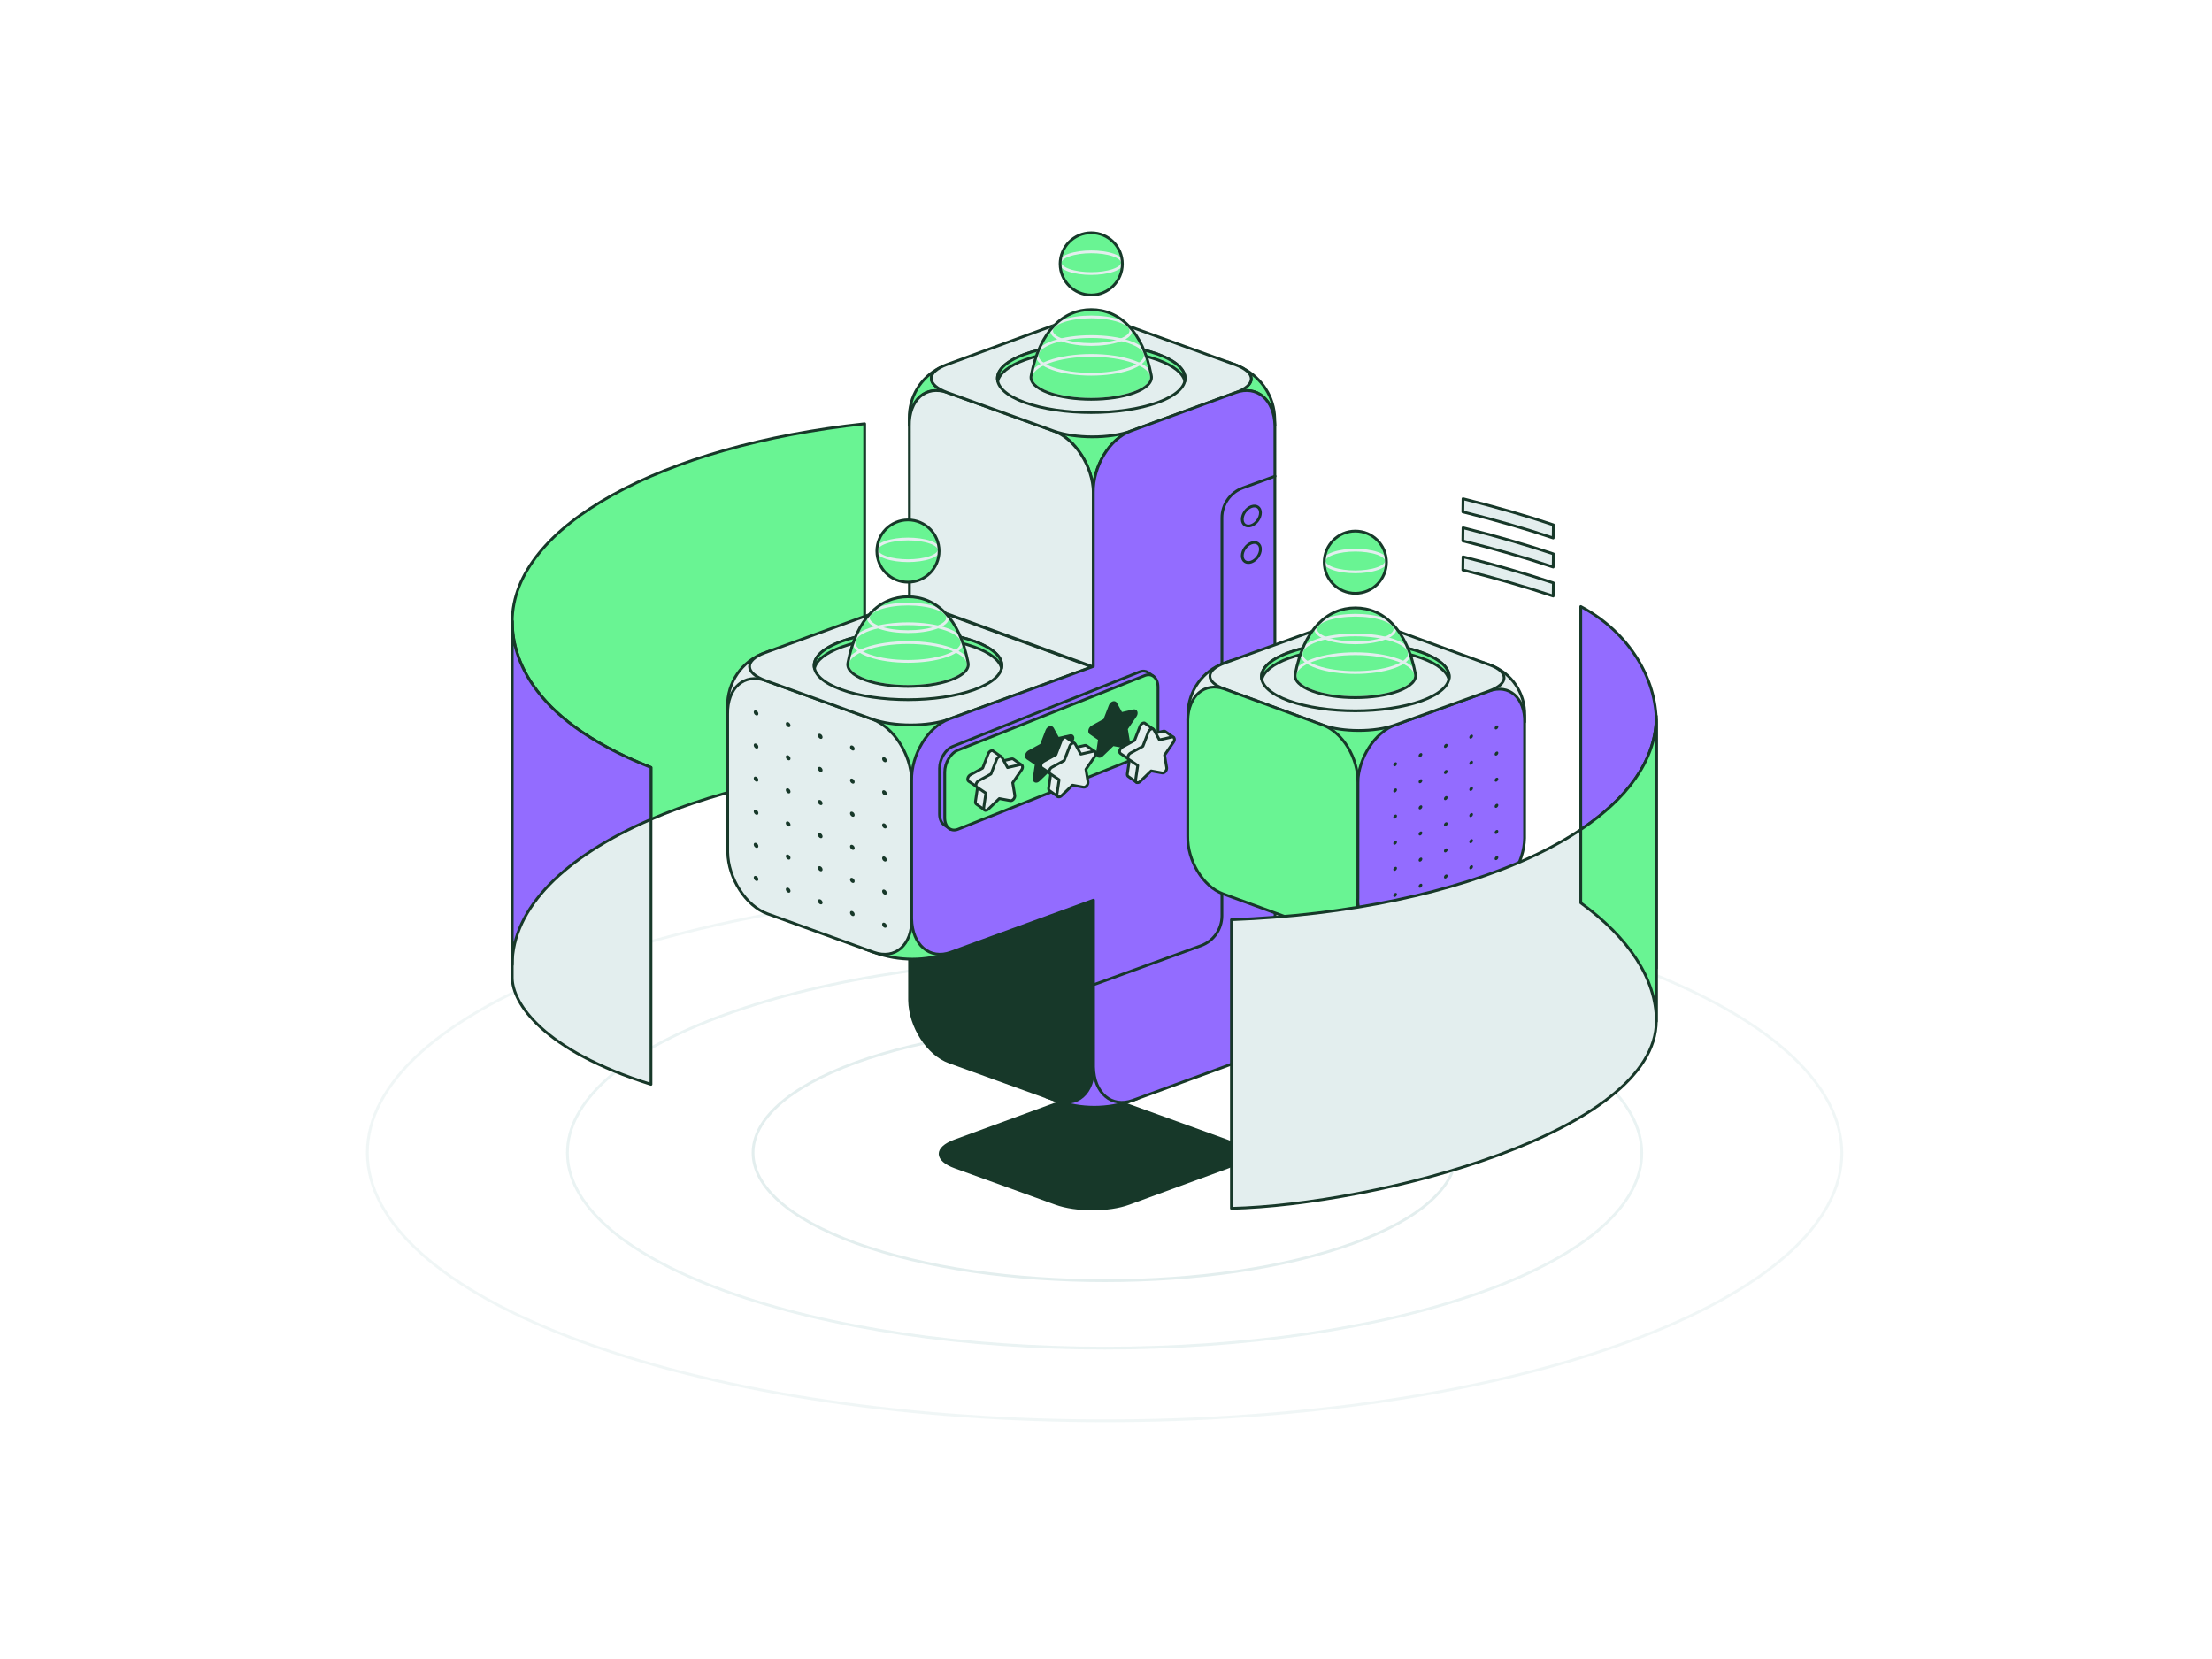 <?xml version="1.0" encoding="UTF-8"?>
<svg id="illustration" xmlns="http://www.w3.org/2000/svg" viewBox="0 0 800 600">
  <defs>
    <style>
      .cls-1, .cls-2, .cls-3, .cls-4, .cls-5, .cls-6, .cls-7, .cls-8, .cls-9, .cls-10 {
        stroke-linecap: round;
        stroke-linejoin: round;
      }

      .cls-1, .cls-2, .cls-3, .cls-5, .cls-7, .cls-9, .cls-10 {
        stroke: #173829;
      }

      .cls-1, .cls-2, .cls-11 {
        fill: #69f493;
      }

      .cls-2 {
        stroke-width: .8px;
      }

      .cls-3 {
        stroke-width: .861px;
      }

      .cls-3, .cls-12, .cls-9 {
        fill: #173829;
      }

      .cls-4, .cls-6, .cls-7, .cls-8 {
        fill: none;
      }

      .cls-4, .cls-6, .cls-8 {
        stroke: #e3eeee;
      }

      .cls-5 {
        fill: #e3eeee;
      }

      .cls-6 {
        opacity: .75;
      }

      .cls-8 {
        opacity: .5;
      }

      .cls-10 {
        fill: #936cff;
      }
    </style>
  </defs>
  <g>
    <path class="cls-8" d="M588.126,485.527c-104.081,37.822-272.91,37.793-377.089-.065-104.18-37.858-104.259-99.209-.178-137.031,104.081-37.822,272.91-37.793,377.089.065,104.18,37.858,104.259,99.209.178,137.031Z"/>
    <path class="cls-6" d="M536.935,466.925c-75.836,27.558-198.848,27.537-274.756-.047-75.908-27.584-75.966-72.286-.13-99.844,75.836-27.558,198.848-27.537,274.756.047,75.908,27.584,75.966,72.286.13,99.844Z"/>
    <path class="cls-4" d="M489.436,449.664c-49.628,18.034-130.128,18.02-179.803-.031-49.675-18.051-49.713-47.304-.085-65.339,49.628-18.034,130.128-18.02,179.803.031,49.675,18.051,49.713,47.304.085,65.339Z"/>
  </g>
  <g>
    <path class="cls-1" d="M312.717,153.259c-73.164,7.877-127.46,36.928-127.46,71.564v124.097c0-34.636,54.296-63.687,127.46-71.564v-124.097Z"/>
    <path class="cls-5" d="M235.434,277.561c-46.661-18.338-50.177-43.072-50.177-52.951v128.926c0,9.267,11.192,26.392,50.177,38.641v-114.616Z"/>
  </g>
  <path class="cls-10" d="M185.258,224.781c0,.013,0,.027,0,.04v124.097c.001-20.601,19.213-39.226,50.177-52.595v-18.763c-46.399-18.235-50.136-42.792-50.176-52.78Z"/>
  <g>
    <path class="cls-9" d="M381.112,280.927l-38.42-13.892c-7.764-2.807-13.918,2.61-13.745,12.099l.015,82.664c.173,9.489,6.607,19.458,14.371,22.265l38.42,13.892c7.764,2.807,13.917-2.61,13.744-12.099l-.015-82.664c-.173-9.489-6.607-19.458-14.37-22.265Z"/>
    <path class="cls-3" d="M443.846,412.582l-36.341-13.14c-7.344-2.655-19.167-2.657-26.407-.005l-35.789,13.113c-7.24,2.653-7.156,6.956.188,9.611l36.341,13.14c7.344,2.655,19.167,2.658,26.407.005l35.789-13.113c7.24-2.653,7.156-6.956-.188-9.611Z"/>
    <path class="cls-10" d="M411.328,383.876h-15.831v1.979c.174,9.489-5.98,14.906-13.743,12.099l-3.35-1.211v.006l3.601,1.301c8.926,3.218,18.615,3.218,27.424,0l2.143-.787-.244-13.387Z"/>
    <g>
      <g>
        <path class="cls-5" d="M279.041,235.21l.417,22.887h-16.297l-.046-2.534c-.158-8.662,5.111-16.383,13.189-19.344l2.737-1.01Z"/>
        <path class="cls-1" d="M345.551,330.298l.244,13.387-2.143.787c-8.809,3.219-18.498,3.219-27.424,0l-3.601-1.301-.235-12.873h33.159Z"/>
        <polygon class="cls-1" points="347.479 283.237 312.425 283.237 311.869 252.706 346.923 252.706 347.479 283.237"/>
        <g>
          <path class="cls-5" d="M315.335,260.054l-38.42-13.892c-7.764-2.807-13.918,2.61-13.745,12.099l.015,49.958c.173,9.489,6.607,19.458,14.371,22.265l38.42,13.892c7.764,2.807,13.917-2.61,13.744-12.099l-.015-49.958c-.173-9.489-6.607-19.458-14.37-22.265Z"/>
          <path class="cls-5" d="M328.632,217.086l-51.86,18.938c-7.66,2.803-7.573,7.345.195,10.159l38.42,13.886c7.769,2.814,20.264,2.814,27.914.011l51.698-18.873-66.366-24.121Z"/>
        </g>
      </g>
      <path class="cls-1" d="M342.627,141.975l2.347.848v-.006l-2.289-.828c-6.763-2.446-7.697-6.212-2.769-8.996-6.859,3.451-11.227,10.505-11.084,18.379l.046,2.534h.007c-.088-9.382,6.028-14.728,13.741-11.931Z"/>
      <g>
        <path class="cls-1" d="M446.659,131.862c.345.125.657.257.972.388-.168-.066-.32-.16-.491-.221l-3.068-1.113v.01s2.587.935,2.587.935Z"/>
        <g>
          <path class="cls-1" d="M447.263,141.859c7.449-2.486,13.567,2.815,13.808,12.047h.008l-.046-2.534c-.141-7.749-4.657-14.654-11.458-18.158,4.581,2.705,3.824,6.256-2.312,8.645Z"/>
          <path class="cls-1" d="M449.575,133.214c-.321-.189-.666-.375-1.038-.555.361.161.688.375,1.038.555Z"/>
        </g>
      </g>
      <path class="cls-1" d="M381.058,155.861c7.757,2.803,14.189,12.778,14.364,22.263v.921h.002v-.918c-.174-9.489,5.897-19.458,13.559-22.265l3.766-1.38-.108-5.968h-35.054l.112,6.133,3.36,1.214Z"/>
      <g>
        <path class="cls-5" d="M395.421,178.125c-.174-9.485-6.606-19.46-14.364-22.263l-38.431-13.886c-7.758-2.814-13.907,2.608-13.745,12.093l.022,62.963,66.529,24.175-.011-63.083Z"/>
        <path class="cls-5" d="M446.659,131.862l-38.419-13.891c-7.764-2.807-20.263-2.809-27.917-.005l-37.836,13.863c-7.654,2.805-7.566,7.354.199,10.161l38.419,13.891c7.764,2.807,20.263,2.81,27.917.005l37.836-13.863c7.654-2.804,7.566-7.354-.199-10.161Z"/>
      </g>
    </g>
    <path class="cls-10" d="M461.14,279.134c-.005-.255-.031-.496-.045-.746l-.014-124.319c-.173-9.489-6.524-14.906-14.185-12.099l-37.914,13.892c-7.661,2.807-13.732,12.776-13.559,22.264l.008,62.874-52.166,19.053c-7.661,2.807-13.732,12.776-13.559,22.265l.016,49.958c.172,9.49,6.523,14.906,14.185,12.099l51.58-18.82.012,60.299c.173,9.489,6.524,14.906,14.185,12.099l37.914-13.892c7.661-2.807,13.732-12.775,13.559-22.265l-.015-82.663Z"/>
    <path class="cls-7" d="M455.862,185.429c0,1.89-1.471,3.958-3.285,4.619s-3.285-.337-3.285-2.227c0-1.89,1.471-3.958,3.285-4.619s3.285.337,3.285,2.227Z"/>
    <path class="cls-7" d="M455.862,198.619c0,1.89-1.471,3.958-3.285,4.619-1.815.66-3.285-.337-3.285-2.227,0-1.89,1.471-3.958,3.285-4.619,1.815-.66,3.285.337,3.285,2.227Z"/>
    <path class="cls-7" d="M461.133,172.223l-11.647,4.239c-4.537,1.651-7.557,5.964-7.557,10.793v143.965c0,4.829-3.02,9.141-7.557,10.793l-38.39,13.973"/>
    <g>
      <path class="cls-12" d="M272.597,257.541c0,.486.378,1.017.844,1.187s.844-.087.844-.572-.378-1.017-.844-1.187-.844.087-.844.572Z"/>
      <path class="cls-12" d="M284.205,261.766c0,.486.378,1.017.844,1.187s.844-.087.844-.572-.378-1.017-.844-1.187-.844.087-.844.572Z"/>
      <path class="cls-12" d="M295.813,265.991c0,.486.378,1.017.844,1.187s.844-.087.844-.572-.378-1.017-.844-1.187-.844.087-.844.572Z"/>
      <path class="cls-12" d="M307.42,270.216c0,.486.378,1.017.844,1.187s.844-.087.844-.572-.378-1.017-.844-1.187-.844.087-.844.572Z"/>
      <path class="cls-12" d="M319.028,274.44c0,.486.378,1.017.844,1.187s.844-.087.844-.572-.378-1.017-.844-1.187-.844.087-.844.572Z"/>
      <path class="cls-12" d="M272.597,269.513c0,.486.378,1.017.844,1.187s.844-.087.844-.572-.378-1.017-.844-1.187-.844.087-.844.572Z"/>
      <path class="cls-12" d="M284.205,273.738c0,.486.378,1.017.844,1.187s.844-.087.844-.572-.378-1.017-.844-1.187-.844.087-.844.572Z"/>
      <path class="cls-12" d="M295.813,277.963c0,.486.378,1.017.844,1.187s.844-.087.844-.572-.378-1.017-.844-1.187-.844.087-.844.572Z"/>
      <path class="cls-12" d="M307.42,282.188c0,.486.378,1.017.844,1.187s.844-.087.844-.572-.378-1.017-.844-1.187-.844.087-.844.572Z"/>
      <path class="cls-12" d="M319.028,286.413c0,.486.378,1.017.844,1.187s.844-.087.844-.572-.378-1.017-.844-1.187-.844.087-.844.572Z"/>
      <path class="cls-12" d="M272.597,281.485c0,.486.378,1.017.844,1.187s.844-.087.844-.572-.378-1.017-.844-1.187-.844.087-.844.572Z"/>
      <path class="cls-12" d="M284.205,285.71c0,.486.378,1.017.844,1.187s.844-.087.844-.572-.378-1.017-.844-1.187-.844.087-.844.572Z"/>
      <path class="cls-12" d="M295.813,289.935c0,.486.378,1.017.844,1.187s.844-.087.844-.572-.378-1.017-.844-1.187-.844.087-.844.572Z"/>
      <path class="cls-12" d="M307.42,294.16c0,.486.378,1.017.844,1.187s.844-.087.844-.572-.378-1.017-.844-1.187-.844.087-.844.572Z"/>
      <path class="cls-12" d="M319.028,298.385c0,.486.378,1.017.844,1.187s.844-.087.844-.572-.378-1.017-.844-1.187-.844.087-.844.572Z"/>
      <path class="cls-12" d="M272.597,293.458c0,.486.378,1.017.844,1.187s.844-.087.844-.572-.378-1.017-.844-1.187-.844.087-.844.572Z"/>
      <path class="cls-12" d="M284.205,297.683c0,.486.378,1.017.844,1.187s.844-.087.844-.572-.378-1.017-.844-1.187-.844.087-.844.572Z"/>
      <path class="cls-12" d="M295.813,301.907c0,.486.378,1.017.844,1.187s.844-.087.844-.572-.378-1.017-.844-1.187-.844.087-.844.572Z"/>
      <path class="cls-12" d="M307.42,306.132c0,.486.378,1.017.844,1.187s.844-.087.844-.572-.378-1.017-.844-1.187-.844.087-.844.572Z"/>
      <path class="cls-12" d="M319.028,310.357c0,.486.378,1.017.844,1.187s.844-.087.844-.572-.378-1.017-.844-1.187-.844.087-.844.572Z"/>
      <path class="cls-12" d="M272.597,305.43c0,.486.378,1.017.844,1.187s.844-.087.844-.572-.378-1.017-.844-1.187-.844.087-.844.572Z"/>
      <path class="cls-12" d="M284.205,309.655c0,.486.378,1.017.844,1.187s.844-.087.844-.572-.378-1.017-.844-1.187-.844.087-.844.572Z"/>
      <path class="cls-12" d="M295.813,313.88c0,.486.378,1.017.844,1.187s.844-.087.844-.572-.378-1.017-.844-1.187-.844.087-.844.572Z"/>
      <path class="cls-12" d="M307.42,318.104c0,.486.378,1.017.844,1.187s.844-.087.844-.572-.378-1.017-.844-1.187-.844.087-.844.572Z"/>
      <path class="cls-12" d="M319.028,322.329c0,.486.378,1.017.844,1.187s.844-.087.844-.572-.378-1.017-.844-1.187-.844.087-.844.572Z"/>
      <path class="cls-12" d="M272.597,317.402c0,.486.378,1.017.844,1.187s.844-.087.844-.572-.378-1.017-.844-1.187-.844.087-.844.572Z"/>
      <path class="cls-12" d="M284.205,321.627c0,.486.378,1.017.844,1.187s.844-.087.844-.572-.378-1.017-.844-1.187-.844.087-.844.572Z"/>
      <path class="cls-12" d="M295.813,325.852c0,.486.378,1.017.844,1.187s.844-.087.844-.572-.378-1.017-.844-1.187-.844.087-.844.572Z"/>
      <path class="cls-12" d="M307.42,330.077c0,.486.378,1.017.844,1.187s.844-.087.844-.572-.378-1.017-.844-1.187-.844.087-.844.572Z"/>
      <path class="cls-12" d="M319.028,334.302c0,.486.378,1.017.844,1.187s.844-.087.844-.572-.378-1.017-.844-1.187-.844.087-.844.572Z"/>
    </g>
    <g>
      <path class="cls-5" d="M370.652,145.577c13.253,4.824,34.752,4.82,48.018-.008,13.266-4.828,13.276-12.653.023-17.477-13.253-4.824-34.752-4.82-48.018.008-13.266,4.828-13.276,12.653-.023,17.477Z"/>
      <path class="cls-1" d="M370.674,130.154c13.266-4.828,34.764-4.832,48.017-.008,5.904,2.149,9.168,4.893,9.809,7.703.795-3.493-2.469-7.085-9.809-9.757-13.253-4.824-34.752-4.82-48.017.008-7.357,2.678-10.629,6.276-9.832,9.774.641-2.815,3.913-5.566,9.832-7.72Z"/>
    </g>
    <g>
      <circle class="cls-11" cx="394.665" cy="95.441" r="11.254"/>
      <path class="cls-4" d="M386.693,97.776c4.395,1.529,11.525,1.528,15.924-.003s4.403-4.011.008-5.54c-4.395-1.529-11.525-1.528-15.924.003-4.399,1.53-4.403,4.011-.008,5.54Z"/>
      <circle class="cls-7" cx="394.665" cy="95.441" r="11.254"/>
      <path class="cls-11" d="M416.383,135.796h.01c-3.065-16.077-11.582-23.838-21.727-23.838s-18.659,7.761-21.724,23.838h.009c-.534,2.252,1.556,4.571,6.289,6.294,8.511,3.098,22.318,3.096,30.837-.005,4.733-1.723,6.828-4.039,6.306-6.289Z"/>
      <path class="cls-4" d="M379.239,142.09c8.511,3.098,22.318,3.096,30.837-.005,8.519-3.101,8.526-8.126.015-11.224-8.511-3.098-22.318-3.096-30.837.005-8.519,3.101-8.526,8.126-.015,11.224Z"/>
      <path class="cls-4" d="M380.823,133.352c7.634,2.656,20.017,2.654,27.658-.005,7.641-2.658,7.647-6.966.013-9.621-7.634-2.656-20.017-2.654-27.658.005-7.641,2.658-7.647,6.966-.013,9.621Z"/>
      <path class="cls-4" d="M384.516,123.135c5.596,1.947,14.674,1.945,20.276-.003,5.602-1.949,5.606-5.107.01-7.053-5.596-1.947-14.674-1.945-20.276.003s-5.606,5.107-.01,7.053Z"/>
      <path class="cls-7" d="M416.383,135.796h.01c-3.065-16.077-11.582-23.838-21.727-23.838s-18.659,7.761-21.724,23.838h.009c-.534,2.252,1.556,4.571,6.289,6.294,8.511,3.098,22.318,3.096,30.837-.005,4.733-1.723,6.828-4.039,6.306-6.289Z"/>
    </g>
    <g>
      <path class="cls-5" d="M304.374,249.43c13.253,4.824,34.752,4.82,48.018-.008,13.266-4.828,13.276-12.653.023-17.477-13.253-4.824-34.752-4.82-48.018.008s-13.276,12.653-.023,17.477Z"/>
      <path class="cls-1" d="M304.396,234.007c13.266-4.828,34.764-4.832,48.017-.008,5.904,2.149,9.168,4.893,9.809,7.703.795-3.493-2.469-7.085-9.809-9.757-13.253-4.824-34.752-4.82-48.017.008-7.357,2.678-10.629,6.276-9.832,9.774.641-2.815,3.913-5.566,9.832-7.72Z"/>
    </g>
    <g>
      <circle class="cls-11" cx="328.387" cy="199.294" r="11.254"/>
      <path class="cls-4" d="M320.415,201.629c4.395,1.529,11.525,1.528,15.924-.003,4.399-1.53,4.403-4.011.008-5.54-4.395-1.529-11.525-1.528-15.924.003-4.399,1.53-4.403,4.011-.008,5.54Z"/>
      <circle class="cls-7" cx="328.387" cy="199.294" r="11.254"/>
      <path class="cls-11" d="M350.105,239.649h.01c-3.065-16.077-11.582-23.838-21.727-23.838s-18.659,7.761-21.724,23.838h.009c-.534,2.252,1.556,4.571,6.289,6.294,8.511,3.098,22.318,3.096,30.837-.005,4.733-1.723,6.828-4.039,6.306-6.289Z"/>
      <path class="cls-4" d="M312.961,245.943c8.511,3.098,22.318,3.096,30.837-.005,8.519-3.101,8.526-8.126.015-11.224-8.511-3.098-22.318-3.096-30.837.005-8.519,3.101-8.526,8.126-.015,11.224Z"/>
      <path class="cls-4" d="M314.545,237.205c7.634,2.656,20.017,2.654,27.658-.005,7.641-2.658,7.647-6.966.013-9.621-7.634-2.656-20.017-2.654-27.658.005-7.641,2.658-7.647,6.966-.013,9.621Z"/>
      <path class="cls-4" d="M318.238,226.988c5.596,1.947,14.674,1.945,20.276-.003,5.602-1.949,5.606-5.107.01-7.053-5.596-1.947-14.674-1.945-20.276.003-5.602,1.949-5.606,5.107-.01,7.053Z"/>
      <path class="cls-7" d="M350.105,239.649h.01c-3.065-16.077-11.582-23.838-21.727-23.838s-18.659,7.761-21.724,23.838h.009c-.534,2.252,1.556,4.571,6.289,6.294,8.511,3.098,22.318,3.096,30.837-.005,4.733-1.723,6.828-4.039,6.306-6.289Z"/>
    </g>
  </g>
  <g>
    <g>
      <path class="cls-5" d="M536.527,239.663l-.391,21.439h15.266s.043-2.373.043-2.373c.148-8.113-4.788-15.346-12.354-18.12l-2.564-.946Z"/>
      <path class="cls-5" d="M429.627,257.995l-.043,2.373h15.539s.392-21.535.392-21.535l-2.874,1.042c-7.667,2.774-12.866,10.006-13.014,18.12Z"/>
      <path class="cls-10" d="M476.243,323.079l-.228,12.54,2.007.738c8.252,3.015,17.327,3.015,25.688,0l3.373-1.219.22-12.058h-31.06Z"/>
      <polygon class="cls-2" points="474.437 283.916 507.272 283.916 507.793 255.318 474.958 255.318 474.437 283.916"/>
      <g>
        <path class="cls-10" d="M491.086,283.056l-.014,41.876c-.162,8.889,5.602,13.963,12.874,11.334l33.973-12.279c7.272-2.629,13.3-11.967,13.462-20.856l.014-41.876c.162-8.888-5.603-13.963-12.875-11.333l-33.973,12.279c-7.272,2.629-13.299,11.967-13.461,20.856Z"/>
        <path class="cls-5" d="M442.906,249.237l35.442,12.986c7.17,2.627,18.878,2.625,26.151-.005l33.972-12.279c7.273-2.63,7.356-6.891.186-9.518l-35.442-12.986c-7.17-2.627-18.878-2.625-26.151.005l-33.972,12.279c-7.273,2.63-7.356,6.891-.186,9.518Z"/>
        <path class="cls-1" d="M429.583,260.522l-.014,41.876c-.162,8.889,5.525,18.226,12.701,20.856l35.515,13.013c7.176,2.629,13.125-2.445,13.287-11.334l.014-41.876c.162-8.888-5.525-18.226-12.701-20.856l-35.515-13.013c-7.176-2.629-13.125,2.445-13.287,11.334Z"/>
      </g>
      <g>
        <path class="cls-12" d="M541.887,262.843c0,.383-.298.803-.666.937s-.666-.068-.666-.452.298-.803.666-.937.666.068.666.452Z"/>
        <path class="cls-12" d="M532.724,266.178c0,.383-.298.803-.666.937s-.666-.068-.666-.452.298-.803.666-.937.666.068.666.452Z"/>
        <path class="cls-12" d="M523.561,269.513c0,.383-.298.803-.666.937s-.666-.068-.666-.452c0-.383.298-.803.666-.937s.666.068.666.452Z"/>
        <path class="cls-12" d="M514.398,272.848c0,.383-.298.803-.666.937s-.666-.068-.666-.452c0-.383.298-.803.666-.937s.666.068.666.452Z"/>
        <path class="cls-12" d="M505.236,276.183c0,.383-.298.803-.666.937s-.666-.068-.666-.452.298-.803.666-.937.666.068.666.452Z"/>
        <path class="cls-12" d="M541.887,272.293c0,.383-.298.803-.666.937s-.666-.068-.666-.452c0-.383.298-.803.666-.937s.666.068.666.452Z"/>
        <path class="cls-12" d="M532.724,275.628c0,.383-.298.803-.666.937s-.666-.068-.666-.452c0-.383.298-.803.666-.937s.666.068.666.452Z"/>
        <path class="cls-12" d="M523.561,278.963c0,.383-.298.803-.666.937s-.666-.068-.666-.452.298-.803.666-.937.666.068.666.452Z"/>
        <path class="cls-12" d="M514.398,282.298c0,.383-.298.803-.666.937s-.666-.068-.666-.452c0-.383.298-.803.666-.937s.666.068.666.452Z"/>
        <path class="cls-12" d="M505.236,285.633c0,.383-.298.803-.666.937s-.666-.068-.666-.452.298-.803.666-.937.666.068.666.452Z"/>
        <path class="cls-12" d="M541.887,281.744c0,.383-.298.803-.666.937s-.666-.068-.666-.452c0-.383.298-.803.666-.937s.666.068.666.452Z"/>
        <path class="cls-12" d="M532.724,285.079c0,.383-.298.803-.666.937s-.666-.068-.666-.452.298-.803.666-.937.666.068.666.452Z"/>
        <path class="cls-12" d="M523.561,288.414c0,.383-.298.803-.666.937s-.666-.068-.666-.452.298-.803.666-.937.666.068.666.452Z"/>
        <path class="cls-12" d="M514.398,291.749c0,.383-.298.803-.666.937s-.666-.068-.666-.452c0-.383.298-.803.666-.937s.666.068.666.452Z"/>
        <path class="cls-12" d="M505.236,295.084c0,.383-.298.803-.666.937s-.666-.068-.666-.452c0-.383.298-.803.666-.937s.666.068.666.452Z"/>
        <path class="cls-12" d="M541.887,291.194c0,.383-.298.803-.666.937s-.666-.068-.666-.452c0-.383.298-.803.666-.937s.666.068.666.452Z"/>
        <path class="cls-12" d="M532.724,294.529c0,.383-.298.803-.666.937s-.666-.068-.666-.452.298-.803.666-.937.666.068.666.452Z"/>
        <path class="cls-12" d="M523.561,297.864c0,.383-.298.803-.666.937s-.666-.068-.666-.452c0-.383.298-.803.666-.937s.666.068.666.452Z"/>
        <path class="cls-12" d="M514.398,301.199c0,.383-.298.803-.666.937s-.666-.068-.666-.452c0-.383.298-.803.666-.937s.666.068.666.452Z"/>
        <path class="cls-12" d="M505.236,304.534c0,.383-.298.803-.666.937s-.666-.068-.666-.452c0-.383.298-.803.666-.937s.666.068.666.452Z"/>
        <path class="cls-12" d="M541.887,300.645c0,.383-.298.803-.666.937s-.666-.068-.666-.452.298-.803.666-.937.666.068.666.452Z"/>
        <path class="cls-12" d="M532.724,303.98c0,.383-.298.803-.666.937s-.666-.068-.666-.452c0-.383.298-.803.666-.937s.666.068.666.452Z"/>
        <path class="cls-12" d="M523.561,307.315c0,.383-.298.803-.666.937s-.666-.068-.666-.452c0-.383.298-.803.666-.937s.666.068.666.452Z"/>
        <path class="cls-12" d="M514.398,310.65c0,.383-.298.803-.666.937s-.666-.068-.666-.452.298-.803.666-.937.666.068.666.452Z"/>
        <path class="cls-12" d="M505.236,313.985c0,.383-.298.803-.666.937s-.666-.068-.666-.452.298-.803.666-.937.666.068.666.452Z"/>
        <path class="cls-12" d="M541.887,310.095c0,.383-.298.803-.666.937s-.666-.068-.666-.452c0-.383.298-.803.666-.937s.666.068.666.452Z"/>
        <path class="cls-12" d="M532.724,313.43c0,.383-.298.803-.666.937s-.666-.068-.666-.452c0-.383.298-.803.666-.937s.666.068.666.452Z"/>
        <path class="cls-12" d="M523.561,316.765c0,.383-.298.803-.666.937s-.666-.068-.666-.452c0-.383.298-.803.666-.937s.666.068.666.452Z"/>
        <path class="cls-12" d="M514.398,320.101c0,.383-.298.803-.666.937s-.666-.068-.666-.452.298-.803.666-.937.666.068.666.452Z"/>
        <path class="cls-12" d="M505.236,323.436c0,.383-.298.803-.666.937s-.666-.068-.666-.452.298-.803.666-.937.666.068.666.452Z"/>
      </g>
    </g>
    <g>
      <path class="cls-5" d="M466.161,253.466c13.253,4.824,34.752,4.82,48.018-.008,13.266-4.828,13.276-12.653.023-17.477-13.253-4.824-34.752-4.82-48.018.008s-13.276,12.653-.023,17.477Z"/>
      <path class="cls-1" d="M466.184,238.043c13.266-4.828,34.764-4.832,48.017-.008,5.904,2.149,9.168,4.893,9.809,7.703.795-3.493-2.469-7.085-9.809-9.757-13.253-4.824-34.752-4.82-48.017.008-7.357,2.678-10.629,6.276-9.832,9.774.641-2.815,3.913-5.566,9.832-7.72Z"/>
    </g>
    <g>
      <circle class="cls-11" cx="490.175" cy="203.33" r="11.254"/>
      <path class="cls-4" d="M482.202,205.665c4.395,1.529,11.525,1.528,15.924-.003s4.403-4.011.008-5.54c-4.395-1.529-11.525-1.528-15.924.003-4.399,1.53-4.403,4.011-.008,5.54Z"/>
      <circle class="cls-7" cx="490.175" cy="203.33" r="11.254"/>
      <path class="cls-11" d="M511.892,243.685h.01c-3.065-16.077-11.582-23.838-21.727-23.838s-18.659,7.761-21.724,23.838h.009c-.534,2.252,1.556,4.571,6.289,6.294,8.511,3.098,22.318,3.096,30.837-.005,4.733-1.723,6.828-4.039,6.306-6.289Z"/>
      <path class="cls-4" d="M474.749,249.979c8.511,3.098,22.318,3.096,30.837-.005,8.519-3.101,8.526-8.126.015-11.224-8.511-3.098-22.318-3.096-30.837.005-8.519,3.101-8.526,8.126-.015,11.224Z"/>
      <path class="cls-4" d="M476.333,241.241c7.634,2.656,20.017,2.654,27.658-.005,7.641-2.658,7.647-6.966.013-9.621-7.634-2.656-20.017-2.654-27.658.005-7.641,2.658-7.647,6.966-.013,9.621Z"/>
      <path class="cls-4" d="M480.025,231.024c5.596,1.947,14.674,1.945,20.276-.003,5.602-1.949,5.606-5.107.01-7.053-5.596-1.947-14.674-1.945-20.276.003-5.602,1.949-5.606,5.107-.01,7.053Z"/>
      <path class="cls-7" d="M511.892,243.685h.01c-3.065-16.077-11.582-23.838-21.727-23.838s-18.659,7.761-21.724,23.838h.009c-.534,2.252,1.556,4.571,6.289,6.294,8.511,3.098,22.318,3.096,30.837-.005,4.733-1.723,6.828-4.039,6.306-6.289Z"/>
    </g>
  </g>
  <g>
    <path class="cls-10" d="M599.036,350.197c0-15.527-10.077-30.297-27.334-42.856v-87.989c17.786,9.445,27.334,26.332,27.334,41.859v88.986Z"/>
    <path class="cls-5" d="M445.366,332.62v104.401c52-1.26,153.669-27.314,153.669-67.848v-110.191c0,40.885-69.463,70.499-153.669,73.639Z"/>
  </g>
  <path class="cls-1" d="M571.702,300.028v26.518c17.257,12.559,27.334,27.33,27.334,42.856v-108.193c0-.303-.028-.61-.035-.915-.552,15.077-10.582,28.58-27.299,39.733Z"/>
  <g>
    <path class="cls-5" d="M529.122,180.372l-.062,4.759c11.647,2.899,22.584,6.056,32.672,9.445l.062-4.759c-10.088-3.389-21.025-6.547-32.672-9.445Z"/>
    <path class="cls-5" d="M529.122,190.871l-.062,4.759c11.647,2.899,22.584,6.056,32.672,9.445l.062-4.759c-10.088-3.389-21.025-6.547-32.672-9.445Z"/>
    <path class="cls-5" d="M529.122,201.369l-.062,4.759c11.647,2.899,22.584,6.056,32.672,9.445l.062-4.759c-10.088-3.389-21.025-6.547-32.672-9.445Z"/>
  </g>
  <g>
    <path class="cls-10" d="M344.579,269.969l67.553-26.98c1.166-.452,2.234-.337,3.065.218v-.002l2.048,1.452s-.403.187-.703.32c.243.633.378,1.38.378,2.22v16.485c0,3.35-2.144,6.897-4.788,7.922l-67.553,26.98c-.275.107-.543.175-.806.22l-.115,1.083-2.192-1.554v-.004c-1.024-.715-1.675-2.11-1.675-3.953v-16.485c0-3.35,2.144-6.897,4.788-7.922Z"/>
    <path class="cls-1" d="M346.463,271.305l67.553-26.98c2.644-1.026,4.788.858,4.788,4.208v16.485c0,3.35-2.144,6.897-4.788,7.922l-67.553,26.98c-2.644,1.026-4.788-.858-4.788-4.208v-16.485c0-3.35,2.144-6.897,4.788-7.922Z"/>
    <g>
      <path class="cls-5" d="M364.757,279.649l4.728-2.978-3.02-2.142h0c-.157-.101-.36-.139-.603-.083l-4.466,1.025-.018-.032.681-1.785-2.796-1.982c-.051-.05-.107-.089-.167-.119l-.102-.072-.007.018c-.525-.15-1.277.305-1.587,1.11l-1.997,5.187-4.466,2.44c-.914.5-1.279,1.865-.618,2.312l3.232,2.181-.763,5.145c-.071.482.096.815.37.969l-.005.007,3.069,2.177,1.918-4.933-.848-.341,1.107-1.063,3.995.74c.818.152,1.773-.976,1.617-1.908l-.763-4.553,1.468-2.129.042.812Z"/>
      <path class="cls-5" d="M362.406,273.966l1.997,3.637,4.466-1.025c.914-.21,1.279.873.618,1.833l-3.232,4.688.763,4.553c.156.932-.799,2.059-1.617,1.908l-3.995-.74-3.995,3.839c-.818.786-1.773.399-1.617-.654l.763-5.145-3.232-2.181c-.661-.446-.296-1.812.618-2.312l4.466-2.44,1.997-5.187c.409-1.062,1.59-1.52,1.999-.775Z"/>
    </g>
    <g>
      <path class="cls-9" d="M380.628,263.463l1.997,3.637,4.466-1.025c.914-.21,1.279.873.618,1.833l-3.232,4.688.763,4.553c.156.932-.799,2.059-1.617,1.908l-3.995-.74-3.995,3.839c-.818.786-1.773.399-1.617-.654l.763-5.145-3.232-2.181c-.661-.446-.296-1.812.618-2.312l4.466-2.44,1.997-5.187c.409-1.062,1.59-1.52,1.999-.775Z"/>
      <g>
        <path class="cls-5" d="M391.238,274.792l4.728-2.978-3.02-2.142h0c-.157-.101-.36-.139-.603-.083l-4.466,1.025-.018-.032.681-1.785-2.796-1.982c-.051-.05-.107-.089-.167-.119l-.102-.072-.007.018c-.525-.15-1.277.305-1.587,1.11l-1.997,5.187-4.466,2.44c-.914.5-1.279,1.865-.618,2.312l3.232,2.181-.763,5.145c-.071.482.096.815.37.969l-.005.007,3.069,2.177,1.918-4.933-.848-.341,1.107-1.063,3.995.74c.818.152,1.773-.976,1.617-1.908l-.763-4.553,1.468-2.129.042.812Z"/>
        <path class="cls-5" d="M388.887,269.109l1.997,3.637,4.466-1.025c.914-.21,1.279.873.618,1.833l-3.232,4.688.763,4.553c.156.932-.799,2.059-1.617,1.908l-3.995-.74-3.995,3.839c-.818.786-1.773.399-1.617-.654l.763-5.145-3.232-2.181c-.661-.446-.296-1.812.618-2.312l4.466-2.44,1.997-5.187c.409-1.062,1.59-1.52,1.999-.775Z"/>
      </g>
    </g>
    <g>
      <path class="cls-9" d="M403.515,254.451l1.997,3.637,4.466-1.025c.914-.21,1.279.873.618,1.833l-3.232,4.688.763,4.553c.156.932-.799,2.059-1.617,1.908l-3.995-.74-3.995,3.839c-.818.786-1.773.399-1.617-.654l.763-5.145-3.232-2.181c-.661-.446-.296-1.812.618-2.312l4.466-2.44,1.997-5.187c.409-1.062,1.59-1.52,1.999-.775Z"/>
      <g>
        <path class="cls-5" d="M419.681,269.637l4.728-2.978-3.02-2.142h0c-.157-.101-.36-.139-.603-.083l-4.466,1.025-.018-.032.681-1.785-2.796-1.982c-.051-.05-.107-.089-.167-.119l-.102-.072-.007.018c-.525-.15-1.277.305-1.587,1.11l-1.997,5.187-4.466,2.44c-.914.5-1.279,1.865-.618,2.312l3.232,2.181-.763,5.145c-.071.482.096.815.37.969l-.005.007,3.069,2.177,1.918-4.933-.848-.341,1.107-1.063,3.995.74c.818.152,1.773-.976,1.617-1.908l-.763-4.553,1.468-2.129.042.812Z"/>
        <path class="cls-5" d="M417.33,263.954l1.997,3.637,4.466-1.025c.914-.21,1.279.873.618,1.833l-3.232,4.688.763,4.553c.156.932-.799,2.059-1.617,1.908l-3.995-.74-3.995,3.839c-.818.786-1.773.399-1.617-.654l.763-5.145-3.232-2.181c-.661-.446-.296-1.812.618-2.312l4.466-2.44,1.997-5.187c.409-1.062,1.59-1.52,1.999-.775Z"/>
      </g>
    </g>
  </g>
</svg>
